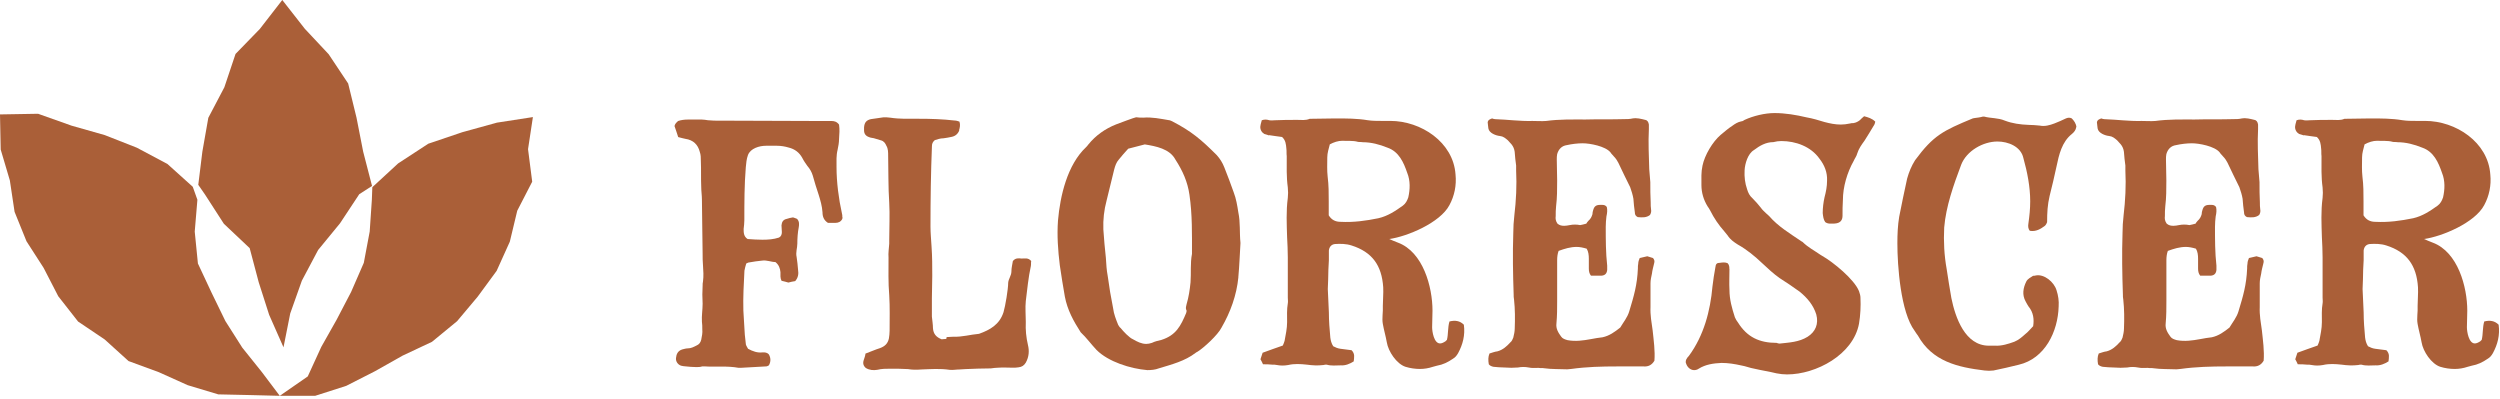 <svg width="557" height="89" viewBox="0 0 557 89" fill="none" xmlns="http://www.w3.org/2000/svg">
<path d="M150.278 28.167C150.362 27.522 150.757 27.282 151.08 26.959C151.798 26.72 152.527 26.637 153.245 26.637H156.378C156.784 26.637 157.263 26.72 157.742 26.793C158.221 26.793 158.7 26.876 159.106 26.876C166.892 26.876 174.595 26.959 182.287 26.959H185.254C185.899 26.959 186.462 27.116 186.94 27.761C187.097 28.802 187.024 29.843 186.94 30.967C186.94 31.769 186.784 32.57 186.618 33.372C186.295 34.652 186.378 35.943 186.378 37.223C186.378 40.596 186.857 44.281 187.586 47.57C187.669 47.81 187.669 48.049 187.669 48.288C187.752 48.445 187.669 48.611 187.669 48.767C187.346 49.413 186.784 49.652 186.149 49.652H184.463C183.578 49.09 183.255 48.288 183.255 47.32C183.172 45.957 182.777 44.593 182.371 43.313C181.892 41.949 181.486 40.502 181.09 39.139C180.851 38.337 180.445 37.619 179.883 36.973C179.487 36.411 179.081 35.849 178.759 35.204C178.113 33.996 177.072 33.195 175.709 32.872C174.907 32.633 174.022 32.477 173.137 32.477H170.65C169.203 32.477 167.204 33.039 166.642 34.558C166.319 35.443 166.246 36.401 166.163 37.286C165.84 41.221 165.84 45.145 165.84 49.08C165.84 49.725 165.757 50.36 165.684 51.005C165.684 51.807 165.684 52.692 166.569 53.254C167.693 53.337 168.818 53.41 169.859 53.41C171.139 53.41 172.346 53.327 173.554 52.931C174.033 52.692 174.199 52.213 174.199 51.724C174.199 51.234 174.116 50.683 174.116 50.204C174.199 49.402 174.512 48.923 175.323 48.757C175.719 48.601 176.208 48.517 176.687 48.434C177.01 48.517 177.332 48.674 177.572 48.757C178.134 49.319 178.051 50.037 177.967 50.599C177.728 51.807 177.645 53.087 177.645 54.295C177.645 55.252 177.249 56.221 177.489 57.261C177.645 58.219 177.728 59.187 177.811 60.145C177.967 61.03 177.811 61.914 177.166 62.633C176.687 62.716 176.208 62.789 175.646 62.955C175.24 62.799 174.678 62.716 174.126 62.56C173.804 61.914 173.887 61.279 173.887 60.634C173.804 59.833 173.564 59.031 172.763 58.386C171.805 58.386 170.837 57.907 169.796 58.063C168.838 58.146 167.87 58.302 166.913 58.469C166.673 58.469 166.507 58.625 166.267 58.708C166.111 59.27 165.945 59.749 165.861 60.311C165.705 63.278 165.539 66.245 165.622 69.212C165.705 70.981 165.861 72.824 165.945 74.583C166.028 75.301 166.101 76.03 166.184 76.748C166.267 77.071 166.507 77.393 166.663 77.706C167.704 78.268 168.745 78.663 169.952 78.507C170.431 78.507 170.91 78.507 171.316 78.986C171.711 79.704 171.795 80.506 171.316 81.391C171.16 81.474 170.91 81.63 170.754 81.63C168.828 81.713 166.902 81.869 164.976 81.953H164.571C161.999 81.474 159.439 81.797 156.951 81.63H156.472C155.993 81.786 155.587 81.786 155.108 81.786C154.307 81.786 153.505 81.703 152.777 81.63C152.454 81.63 152.058 81.547 151.736 81.474C151.017 81.234 150.528 80.516 150.611 79.787C150.695 78.903 151.007 78.184 151.975 77.862C152.371 77.778 152.777 77.622 153.183 77.622C153.984 77.622 154.546 77.3 155.192 76.977C155.754 76.738 156.076 76.332 156.233 75.697C156.389 74.895 156.555 74.177 156.472 73.365C156.472 72.803 156.472 72.241 156.389 71.679C156.305 70.315 156.545 69.035 156.545 67.671C156.462 66.307 156.462 64.944 156.545 63.663C156.545 63.341 156.545 63.018 156.628 62.706C156.784 61.498 156.711 60.301 156.628 59.177C156.545 58.292 156.545 57.407 156.545 56.533C156.462 52.525 156.462 48.507 156.389 44.499C156.389 43.542 156.233 42.574 156.233 41.616C156.149 39.69 156.233 37.764 156.149 35.839C156.149 35.193 156.149 34.475 155.91 33.83C155.504 32.227 154.463 31.186 152.704 30.936C152.225 30.853 151.746 30.697 151.101 30.54C150.778 29.583 150.539 28.771 150.299 28.136L150.278 28.167Z" fill="#AA5F38"></path>
<path d="M213.735 29.041C213.412 29.843 212.85 30.322 212.048 30.488C211.403 30.644 210.768 30.728 210.206 30.811C209.488 30.811 208.842 31.05 208.28 31.217C207.801 31.623 207.635 32.019 207.635 32.581C207.395 38.514 207.312 44.458 207.312 50.474C207.312 51.994 207.468 53.441 207.552 54.971C207.708 57.136 207.708 59.302 207.708 61.467C207.708 63.153 207.624 64.84 207.624 66.443V70.534C207.708 71.418 207.864 72.303 207.864 73.105C207.947 74.385 208.582 75.114 209.79 75.593C210.112 75.593 210.435 75.509 210.831 75.509C210.831 75.353 210.914 75.27 210.914 75.103C211.393 75.103 211.955 75.02 212.434 75.02C214.359 75.103 216.202 74.541 218.128 74.375C220.615 73.49 222.697 72.293 223.582 69.565C223.988 68.202 224.623 64.433 224.623 62.987C224.706 62.102 225.341 61.384 225.341 60.499C225.341 59.614 225.581 58.812 225.664 58.167C226.226 57.449 226.944 57.522 227.59 57.605C228.308 57.605 229.11 57.365 229.755 58.167C229.672 58.49 229.755 58.885 229.672 59.291C229.11 61.862 228.87 64.506 228.547 67.078C228.391 68.597 228.547 70.211 228.547 71.731C228.464 73.5 228.631 75.176 229.026 76.862C229.349 78.143 229.266 79.506 228.547 80.797C228.152 81.443 227.663 81.755 226.944 81.838C226.466 81.921 226.06 81.921 225.581 81.921C224.54 81.921 223.499 81.838 222.447 81.921C221.885 81.921 221.323 82.005 220.761 82.078C218.919 82.078 216.993 82.161 215.14 82.234C214.661 82.234 214.255 82.317 213.776 82.317C213.058 82.317 212.329 82.473 211.611 82.4C209.446 82.078 207.364 82.244 205.272 82.317C204.231 82.4 203.263 82.4 202.305 82.234C200.942 82.15 199.661 82.15 198.298 82.15C197.34 82.15 196.455 82.15 195.487 82.39C194.602 82.546 193.717 82.473 192.916 81.994C192.354 81.516 192.198 80.953 192.437 80.225C192.593 79.746 192.76 79.34 192.833 78.778C193.957 78.372 194.998 77.893 196.039 77.57C197.163 77.164 197.808 76.529 198.048 75.405C198.131 74.843 198.204 74.281 198.204 73.719C198.204 71.075 198.287 68.42 198.121 65.776C197.881 62.966 197.964 60.166 197.964 57.355C197.881 56.397 198.048 55.346 198.121 54.305V53.504C198.121 50.693 198.277 47.893 198.121 45.155C197.881 41.626 197.964 38.17 197.881 34.725C197.881 33.923 197.881 33.122 197.486 32.477C197.246 31.914 196.923 31.436 196.278 31.269C195.799 31.113 195.237 30.946 194.675 30.79C194.352 30.707 193.957 30.707 193.634 30.551C192.916 30.311 192.51 29.832 192.51 29.031V28.386C192.593 27.345 192.989 26.782 194.03 26.543C194.987 26.387 195.872 26.304 196.84 26.137C197.319 26.137 197.881 26.137 198.36 26.22C200.442 26.543 202.607 26.46 204.699 26.46C207.427 26.46 209.998 26.543 212.725 26.855C213.131 26.855 213.443 27.012 213.766 27.095C214.005 27.813 213.849 28.459 213.683 29.021L213.735 29.041Z" fill="#AA5F38"></path>
<path d="M275.91 61.779C275.515 65.787 274.141 69.565 272.142 73.011C271.341 74.614 268.207 77.508 266.771 78.382C266.688 78.466 266.531 78.466 266.375 78.622C263.971 80.464 261.077 81.193 258.193 82.067C257.392 82.39 256.424 82.463 255.622 82.463C251.854 82.14 246.962 80.62 244.307 77.966C243.1 76.686 242.059 75.239 240.778 74.031C239.175 71.543 237.812 69.055 237.25 66.089C236.854 63.757 236.448 61.436 236.125 59.104C235.719 55.815 235.48 52.442 235.719 49.153C236.198 43.615 237.801 36.713 241.975 32.789C242.132 32.633 242.298 32.466 242.454 32.227C244.141 30.145 246.223 28.698 248.627 27.73C249.033 27.574 252.874 26.127 253.124 26.127C253.686 26.21 254.165 26.21 254.727 26.21C256.653 26.054 258.495 26.45 260.421 26.772C260.66 26.772 260.9 26.928 261.139 27.012C265.47 29.26 267.635 31.102 271.091 34.558C271.809 35.36 272.371 36.245 272.777 37.286C273.495 39.128 274.224 40.981 274.859 42.824C275.421 44.27 275.66 45.79 275.9 47.32C276.379 49.569 276.139 51.817 276.379 54.139C276.223 56.627 276.139 59.198 275.9 61.758L275.91 61.779ZM249.273 35.547C248.71 36.193 248.471 36.911 248.232 37.796C247.669 40.044 247.107 42.365 246.545 44.697C245.983 46.779 245.744 48.944 245.827 51.12C245.983 53.285 246.15 55.367 246.389 57.459C246.472 58.823 246.545 60.187 246.795 61.467C247.118 63.871 247.513 66.276 248.003 68.691C248.159 69.971 248.648 71.179 249.127 72.376C249.283 72.615 249.449 72.938 249.689 73.094C250.251 73.812 251.615 75.259 252.416 75.582C253.374 76.144 254.342 76.623 255.383 76.623C255.789 76.623 256.184 76.54 256.663 76.384C257.309 76.061 258.027 75.905 258.745 75.738C262.035 74.697 263.075 72.605 264.283 69.722C264.366 69.482 264.439 69.159 264.283 69.003C264.127 68.608 264.283 68.202 264.366 67.796C264.845 66.193 265.084 64.59 265.251 62.903C265.407 60.822 265.168 58.656 265.574 56.564C265.574 52.15 265.657 47.82 265.012 43.407C264.606 40.523 263.492 38.035 261.878 35.547C260.598 33.143 257.548 32.581 255.06 32.175C253.78 32.497 252.572 32.82 251.365 33.132C250.563 34.017 249.918 34.735 249.283 35.537L249.273 35.547Z" fill="#AA5F38"></path>
<path d="M282.728 30.166C282.406 30.082 282.01 29.926 281.687 29.843C281.125 29.52 280.73 28.885 280.803 28.157C280.803 28 280.886 27.834 280.886 27.678C280.969 27.438 281.042 27.116 281.125 26.793C281.771 26.554 282.333 26.637 282.812 26.793C283.29 26.876 283.696 26.793 284.092 26.793C285.695 26.71 287.381 26.71 289.068 26.71C289.953 26.71 290.91 26.866 291.795 26.47C291.878 26.47 297.093 26.387 297.572 26.387C299.904 26.387 302.381 26.387 304.713 26.783C305.754 26.939 306.722 26.939 307.763 26.939H309.772C316.59 26.939 323.814 31.675 324.293 38.889C324.533 41.293 324.054 43.625 322.93 45.707C320.848 49.642 313.54 52.692 309.533 53.254C310.251 53.577 310.813 53.816 311.458 54.055C317.069 56.137 319.161 63.923 319.161 69.222C319.161 70.429 319.078 71.71 319.078 72.907C319.078 73.875 319.484 76.519 320.848 76.519C321.17 76.519 321.566 76.363 322.055 76.04L322.378 75.718C322.701 74.437 322.534 72.99 322.94 71.626C324.22 71.304 325.261 71.47 326.146 72.345C326.469 74.677 325.907 76.758 324.866 78.684C324.543 79.246 324.22 79.642 323.658 79.965C322.617 80.683 321.493 81.245 320.13 81.484C319.89 81.568 319.567 81.64 319.245 81.724C318.287 82.046 317.319 82.203 316.361 82.203C315.32 82.203 314.196 82.046 313.155 81.724C311.146 81.078 309.304 78.278 308.981 76.269C308.742 74.906 308.336 73.542 308.096 72.178C307.857 70.898 308.179 69.534 308.096 68.171C308.096 66.807 308.252 65.36 308.179 63.996C307.857 59.104 305.692 56.137 301.122 54.69C299.914 54.295 298.634 54.295 297.437 54.368C296.635 54.451 296.157 55.013 296.073 55.815V57.98C295.99 59.427 295.917 60.79 295.917 62.227C295.917 62.945 295.834 63.674 295.834 64.392C295.917 66.162 295.99 67.838 296.073 69.607C296.073 71.533 296.229 73.375 296.396 75.218C296.479 75.863 296.635 76.498 297.041 77.144C297.52 77.383 297.999 77.622 298.644 77.706C299.446 77.789 300.331 77.945 301.132 78.028C301.934 78.83 301.694 79.631 301.611 80.516C300.726 81.078 299.769 81.474 298.717 81.401C297.676 81.401 296.635 81.557 295.584 81.245C295.345 81.245 295.105 81.245 294.866 81.328C293.585 81.484 292.378 81.411 291.181 81.245C289.734 81.089 288.37 81.005 287.007 81.328C286.122 81.484 285.32 81.484 284.519 81.328C284.196 81.245 283.801 81.245 283.478 81.245C282.76 81.162 282.114 81.162 281.396 81.162C281.24 80.766 281 80.36 280.834 80.037C280.99 79.558 281.157 79.069 281.313 78.591C282.76 78.028 284.279 77.549 285.81 76.987C285.966 76.592 286.132 76.269 286.205 75.947C286.445 74.583 286.767 73.219 286.767 71.772C286.767 70.409 286.684 68.962 286.923 67.598C287.007 67.192 286.923 66.796 286.923 66.318V57.334C286.923 55.815 286.84 54.284 286.767 52.837C286.684 49.954 286.528 47.06 286.923 44.093C287.007 43.375 287.007 42.574 286.923 41.762C286.601 39.43 286.684 37.109 286.684 34.777C286.601 34.215 286.684 33.653 286.601 33.091C286.517 32.133 286.445 31.248 285.643 30.52C284.602 30.363 283.717 30.28 282.76 30.114L282.728 30.166ZM296.042 47.976C296.687 49.017 297.562 49.423 298.686 49.423C301.58 49.579 304.38 49.184 307.107 48.622C309.189 48.143 310.876 47.019 312.562 45.811C313.207 45.332 313.52 44.687 313.769 43.969C314.165 42.199 314.248 40.273 313.53 38.514C312.728 36.182 311.687 33.778 309.116 32.893C307.347 32.175 305.504 31.685 303.578 31.685C303.256 31.602 302.86 31.685 302.538 31.602C301.413 31.279 300.206 31.446 299.092 31.363C298.134 31.363 297.166 31.685 296.281 32.164C296.042 33.122 295.719 34.09 295.719 35.048C295.719 36.495 295.636 37.941 295.803 39.378C296.042 41.221 296.042 43.073 296.042 44.916V47.966V47.976Z" fill="#AA5F38"></path>
<path d="M332.465 26.397C332.704 26.481 332.944 26.553 333.183 26.553C335.91 26.637 338.638 27.032 341.448 26.949C342.489 26.949 343.53 27.032 344.498 26.949C347.382 26.553 350.359 26.626 353.242 26.626C356.053 26.543 358.936 26.626 361.747 26.543C362.465 26.543 363.11 26.543 363.756 26.387C364.713 26.231 365.598 26.47 366.566 26.71C367.045 26.793 367.284 27.189 367.368 27.751V28.792C367.212 31.758 367.368 34.725 367.451 37.702C367.534 38.66 367.607 39.628 367.69 40.586C367.69 42.105 367.69 43.635 367.774 45.082C367.774 45.645 367.774 46.123 367.857 46.685C367.94 47.091 367.857 47.487 367.618 47.893C366.816 48.538 365.848 48.455 364.89 48.372C364.411 48.132 364.245 47.81 364.245 47.331C364.089 46.373 364.005 45.322 363.922 44.281C363.766 43.396 363.516 42.594 363.204 41.71C362.319 39.94 361.434 38.098 360.56 36.255C360.32 35.776 359.998 35.297 359.602 34.892C359.363 34.569 359.04 34.329 358.801 33.934C357.677 32.57 354.231 31.925 352.628 31.925C351.504 31.925 350.223 32.081 349.099 32.331C347.975 32.487 347.257 33.216 346.934 34.34C346.851 34.746 346.851 35.141 346.851 35.547C346.851 37.15 346.934 38.681 346.934 40.2C346.934 42.126 346.934 44.052 346.695 45.978C346.611 46.696 346.611 47.425 346.611 48.143C346.528 48.705 346.611 49.267 347.007 49.829C347.486 50.235 347.975 50.308 348.527 50.308C348.933 50.308 349.328 50.225 349.734 50.152C350.536 49.996 351.254 49.996 352.066 50.152C352.461 50.069 352.867 49.996 353.429 49.829C353.513 49.673 353.669 49.423 353.908 49.184C354.387 48.778 354.627 48.299 354.793 47.737C354.793 47.414 354.876 47.091 354.949 46.852C355.189 45.967 355.595 45.645 356.552 45.645C357.031 45.645 357.593 45.561 357.999 46.123C358.155 46.769 358.082 47.487 357.916 48.205C357.833 48.923 357.76 49.725 357.76 50.526C357.76 53.41 357.76 56.304 358.082 59.187V60.145C357.999 60.946 357.604 61.352 356.802 61.425H354.47C354.075 60.946 353.992 60.384 353.992 59.822V57.657C353.992 56.855 353.908 56.054 353.513 55.408C352.711 55.169 351.993 55.013 351.264 55.013C349.901 55.013 348.62 55.408 347.257 55.898C347.017 56.543 346.934 57.261 346.934 57.98V67.046C346.934 68.649 346.934 70.336 346.778 72.022C346.622 73.23 347.173 74.104 347.819 74.989C348.141 75.468 348.704 75.634 349.266 75.79C351.035 76.113 352.711 75.874 354.481 75.551C355.366 75.395 356.167 75.228 357.052 75.145C358.572 74.822 359.779 73.937 360.987 72.98C361.705 71.772 362.59 70.731 362.996 69.368C364.037 65.922 364.765 63.507 364.921 59.822C364.921 59.427 364.921 59.104 365.005 58.698C365.005 58.302 365.161 57.896 365.327 57.49C365.89 57.334 366.452 57.251 367.014 57.095C367.42 57.251 367.899 57.334 368.294 57.49C368.617 57.896 368.69 58.209 368.534 58.698C368.377 59.416 368.128 60.218 368.055 60.946C367.899 61.665 367.732 62.393 367.732 63.111V68.41C367.649 70.18 367.971 71.939 368.211 73.625C368.45 75.874 368.773 78.195 368.606 80.36C368.044 81.318 367.243 81.724 366.202 81.64H360.341C356.896 81.64 353.523 81.724 350.067 82.203C349.744 82.203 349.505 82.286 349.182 82.286C347.413 82.203 345.737 82.286 344.051 82.046C343.655 81.963 343.249 82.046 342.77 81.963C342.052 81.963 341.323 82.046 340.605 81.88C339.803 81.724 339.002 81.724 338.2 81.88C337.243 81.963 336.191 81.963 335.234 81.88C334.432 81.88 333.547 81.796 332.746 81.724C332.35 81.64 331.944 81.484 331.705 81.162C331.549 80.277 331.549 79.475 331.861 78.757C332.423 78.601 332.985 78.351 333.631 78.278C334.838 77.955 335.713 77.154 336.514 76.269C336.837 76.03 336.993 75.624 337.159 75.228C337.316 74.583 337.482 73.865 337.482 73.219C337.565 71.054 337.565 68.889 337.326 66.724C337.243 66.328 337.243 66.005 337.243 65.599C337.087 61.102 337.003 56.533 337.159 51.963C337.159 50.683 337.243 49.236 337.399 47.955C337.794 44.666 337.961 41.293 337.794 38.004V36.88C337.638 35.912 337.555 34.871 337.472 33.83C337.388 33.184 337.149 32.622 336.753 32.143C336.431 31.821 336.191 31.498 335.952 31.259C335.39 30.78 334.911 30.374 334.182 30.301C333.298 30.218 331.778 29.655 331.611 28.615C331.528 28.136 331.528 27.73 331.455 27.251C331.538 26.689 332.017 26.533 332.496 26.366L332.465 26.397Z" fill="#AA5F38"></path>
<path d="M385.324 59.937C385.324 61.54 385.241 63.07 385.324 64.59C385.324 66.755 385.886 68.681 386.531 70.69C386.688 71.085 386.937 71.491 387.25 71.897C389.259 75.103 391.986 76.394 395.837 76.394C396.077 76.477 396.243 76.55 396.483 76.55C398.648 76.311 400.813 76.228 402.739 75.03C404.508 73.906 405.227 72.147 404.665 70.055C404.019 67.973 402.656 66.37 400.98 64.996C399.533 63.955 398.013 62.914 396.483 61.946C395.119 60.988 393.839 59.781 392.631 58.656C390.945 57.053 389.186 55.606 387.177 54.482C386.292 53.92 385.49 53.358 384.928 52.473C384.689 52.15 384.449 51.911 384.21 51.588C382.93 50.141 381.889 48.622 381.004 46.852C380.848 46.529 380.608 46.207 380.442 45.967C379.557 44.52 379.078 42.917 379.078 41.231C379.078 39.784 378.995 38.347 379.318 36.901C379.796 34.569 381.566 31.602 383.325 30.082C384.21 29.364 385.012 28.635 385.896 28.073C386.542 27.595 387.177 27.189 387.978 27.032C388.218 27.032 388.457 26.876 388.697 26.71C390.622 25.825 393.193 25.19 395.359 25.19C397.763 25.19 400.168 25.596 402.499 26.148C403.863 26.387 405.227 26.793 406.507 27.189C407.715 27.511 408.912 27.751 410.119 27.751C410.765 27.751 411.483 27.667 412.201 27.511C412.44 27.428 412.68 27.428 412.919 27.428C413.481 27.345 413.96 27.105 414.366 26.783C414.689 26.46 414.928 26.22 415.324 25.898C416.209 26.137 417.094 26.377 417.812 27.105C417.729 27.345 417.729 27.584 417.572 27.823C416.854 29.031 416.125 30.228 415.407 31.352C414.762 32.237 414.127 33.122 413.804 34.163C413.648 34.808 413.242 35.287 413.003 35.849C411.556 38.42 410.598 41.626 410.598 44.593C410.515 45.717 410.515 46.925 410.515 48.039C410.515 48.996 410.109 49.725 408.745 49.808C408.1 49.808 407.298 49.964 406.663 49.486C406.257 48.923 406.184 48.205 406.101 47.477C406.101 46.269 406.257 45.072 406.507 43.948C406.83 42.74 407.069 41.543 407.069 40.252C407.152 38.41 406.507 36.807 405.383 35.36C403.457 32.633 400.084 31.425 396.878 31.425C396.316 31.425 395.671 31.508 395.109 31.665C393.422 31.665 392.059 32.466 390.778 33.434C389.415 34.236 388.769 36.484 388.697 37.931C388.613 39.378 388.78 40.815 389.259 42.178C389.498 42.98 389.821 43.625 390.466 44.187C391.112 44.833 391.746 45.551 392.309 46.269C392.631 46.748 393.027 47.071 393.433 47.477C393.672 47.716 393.912 47.883 394.151 48.122C396.16 50.443 398.721 51.973 401.209 53.66C401.292 53.743 401.448 53.816 401.604 53.899C402.812 55.107 404.248 55.825 405.612 56.783C405.768 56.866 405.851 56.939 406.007 57.022C408.412 58.386 413.148 62.237 414.189 64.881C414.345 65.36 414.512 65.839 414.512 66.328C414.595 68.254 414.512 70.18 414.189 72.105C412.909 79.007 404.644 83.42 398.148 83.42C397.347 83.42 396.629 83.337 395.817 83.181C394.214 82.785 392.527 82.536 390.841 82.14C389.883 81.984 388.915 81.578 387.957 81.422C386.511 81.099 385.074 80.86 383.544 80.86C381.774 80.943 380.015 81.182 378.485 82.14C378.162 82.379 377.767 82.463 377.444 82.463C376.642 82.463 375.924 81.817 375.674 81.016C375.518 80.776 375.591 80.37 375.674 80.131C375.83 79.808 376.07 79.486 376.32 79.246C379.609 74.749 381.056 69.295 381.535 63.84C381.691 62.393 381.941 60.957 382.18 59.593C382.263 58.792 382.503 58.552 383.221 58.552C383.783 58.469 384.345 58.396 384.907 58.636C385.303 59.041 385.303 59.52 385.303 59.916L385.324 59.937Z" fill="#AA5F38"></path>
<path d="M462.583 28.323C462.5 28.968 462.104 29.447 461.626 29.843C459.377 31.613 458.732 34.496 458.18 37.14C457.701 39.305 457.222 41.47 456.66 43.636C456.181 45.645 456.098 47.404 456.098 49.496C456.015 49.735 455.859 50.058 455.619 50.297C454.662 51.016 453.61 51.661 452.247 51.422C451.841 50.943 451.841 50.381 451.924 49.819C452.163 48.132 452.33 46.529 452.33 44.843C452.33 41.637 451.685 38.347 450.81 35.214C450.248 32.643 447.437 31.529 445.033 31.529C441.827 31.529 438.131 33.611 436.934 36.744C435.248 41.241 433.562 45.967 433.166 50.703C433.01 53.837 433.166 56.876 433.728 60.01C434.051 62.091 434.374 64.257 434.769 66.432C435.654 70.763 437.819 77.019 443.118 77.019H444.481C446.001 77.102 447.448 76.623 448.812 76.134C449.769 75.738 450.498 75.093 451.216 74.448C451.862 73.969 452.34 73.323 452.986 72.678C453.225 71.158 453.069 69.628 451.945 68.264C451.705 67.942 451.539 67.546 451.299 67.14C450.498 65.693 450.737 64.173 451.456 62.726C451.778 62.081 452.424 61.842 452.975 61.446C453.215 61.446 453.381 61.446 453.621 61.363C455.463 61.04 457.628 62.81 458.19 64.652C458.586 65.86 458.753 67.057 458.669 68.264C458.513 73.885 455.619 79.902 449.769 81.266C447.927 81.745 446.001 82.15 444.159 82.546C443.513 82.629 442.795 82.629 442.15 82.546C436.216 81.828 430.512 80.537 427.306 74.76C427.066 74.437 426.827 74.114 426.587 73.719C423.454 69.545 422.736 59.198 422.736 54.222C422.736 52.213 422.819 50.214 423.142 48.288C423.704 45.478 424.266 42.678 424.911 39.784C425.317 38.337 425.869 36.973 426.681 35.693C430.772 30.155 432.937 29.114 439.516 26.387C439.599 26.387 439.755 26.304 439.922 26.304C440.567 26.22 441.202 26.148 441.764 25.981H442.087C443.607 26.387 445.137 26.22 446.657 26.866C448.343 27.511 450.102 27.751 451.955 27.823C452.757 27.823 453.642 27.907 454.443 27.98C455.567 28.219 456.691 27.896 457.732 27.501C458.617 27.178 459.419 26.783 460.304 26.377C460.699 26.22 461.105 26.137 461.584 26.377C462.063 26.855 462.542 27.501 462.625 28.302L462.583 28.323Z" fill="#AA5F38"></path>
<path d="M468.194 26.397C468.433 26.481 468.672 26.553 468.912 26.553C471.639 26.637 474.366 27.032 477.177 26.949C478.218 26.949 479.259 27.032 480.227 26.949C483.11 26.553 486.087 26.626 488.971 26.626C491.781 26.543 494.665 26.626 497.475 26.543C498.194 26.543 498.839 26.543 499.484 26.387C500.442 26.231 501.327 26.47 502.295 26.71C502.774 26.793 503.013 27.189 503.097 27.751V28.792C502.94 31.758 503.097 34.725 503.18 37.702C503.263 38.66 503.336 39.628 503.419 40.586C503.419 42.105 503.419 43.635 503.502 45.082C503.502 45.645 503.503 46.123 503.586 46.685C503.669 47.091 503.586 47.487 503.346 47.893C502.545 48.538 501.577 48.455 500.619 48.372C500.14 48.132 499.974 47.81 499.974 47.331C499.818 46.373 499.734 45.322 499.651 44.281C499.495 43.396 499.245 42.594 498.933 41.71C498.048 39.94 497.163 38.098 496.289 36.255C496.049 35.776 495.727 35.297 495.331 34.892C495.092 34.569 494.769 34.329 494.53 33.934C493.405 32.57 489.96 31.925 488.357 31.925C487.233 31.925 485.952 32.081 484.828 32.331C483.704 32.487 482.985 33.216 482.663 34.34C482.579 34.746 482.58 35.141 482.58 35.547C482.58 37.15 482.663 38.681 482.663 40.2C482.663 42.126 482.663 44.052 482.423 45.978C482.34 46.696 482.34 47.425 482.34 48.143C482.257 48.705 482.34 49.267 482.746 49.829C483.225 50.235 483.704 50.308 484.266 50.308C484.672 50.308 485.067 50.225 485.473 50.152C486.275 49.996 486.993 49.996 487.805 50.152C488.201 50.069 488.607 49.996 489.169 49.829C489.252 49.673 489.408 49.423 489.648 49.184C490.126 48.778 490.366 48.299 490.532 47.737C490.532 47.414 490.616 47.091 490.688 46.852C490.928 45.967 491.334 45.645 492.292 45.645C492.77 45.645 493.332 45.561 493.738 46.123C493.895 46.769 493.822 47.487 493.655 48.205C493.572 48.923 493.499 49.725 493.499 50.526C493.499 53.41 493.499 56.304 493.822 59.187V60.145C493.738 60.946 493.343 61.352 492.541 61.425H490.21C489.814 60.946 489.731 60.384 489.731 59.822V57.657C489.731 56.855 489.648 56.054 489.252 55.408C488.45 55.169 487.732 55.013 487.004 55.013C485.64 55.013 484.36 55.408 482.996 55.898C482.756 56.543 482.673 57.261 482.673 57.98V67.046C482.673 68.649 482.673 70.336 482.517 72.022C482.361 73.23 482.913 74.104 483.558 74.989C483.881 75.468 484.443 75.634 485.005 75.79C486.775 76.113 488.45 75.874 490.22 75.551C491.105 75.395 491.906 75.228 492.791 75.145C494.311 74.822 495.518 73.937 496.726 72.98C497.444 71.772 498.329 70.731 498.735 69.368C499.776 65.922 500.505 63.507 500.661 59.822C500.661 59.427 500.661 59.104 500.744 58.698C500.744 58.302 500.9 57.896 501.067 57.49C501.629 57.334 502.191 57.251 502.753 57.095C503.159 57.251 503.638 57.334 504.033 57.49C504.356 57.896 504.429 58.209 504.273 58.698C504.117 59.416 503.867 60.218 503.794 60.946C503.638 61.665 503.471 62.393 503.471 63.111V68.41C503.388 70.18 503.711 71.939 503.95 73.625C504.19 75.874 504.512 78.195 504.346 80.36C503.784 81.318 502.982 81.724 501.941 81.64H496.081C492.635 81.64 489.262 81.724 485.806 82.203C485.484 82.203 485.244 82.286 484.922 82.286C483.152 82.203 481.476 82.286 479.79 82.046C479.394 81.963 478.988 82.046 478.509 81.963C477.791 81.963 477.062 82.046 476.344 81.88C475.543 81.724 474.741 81.724 473.94 81.88C472.982 81.963 471.931 81.963 470.973 81.88C470.171 81.88 469.287 81.796 468.485 81.724C468.09 81.64 467.684 81.484 467.444 81.162C467.288 80.277 467.288 79.475 467.6 78.757C468.162 78.601 468.725 78.351 469.37 78.278C470.577 77.955 471.452 77.154 472.253 76.269C472.576 76.03 472.732 75.624 472.899 75.228C473.055 74.583 473.221 73.865 473.221 73.219C473.305 71.054 473.305 68.889 473.065 66.724C472.982 66.328 472.982 66.005 472.982 65.599C472.826 61.102 472.743 56.533 472.899 51.963C472.899 50.683 472.982 49.236 473.138 47.955C473.534 44.666 473.7 41.293 473.534 38.004V36.88C473.378 35.912 473.294 34.871 473.211 33.83C473.128 33.184 472.888 32.622 472.493 32.143C472.17 31.821 471.931 31.498 471.691 31.259C471.129 30.78 470.65 30.374 469.922 30.301C469.037 30.218 467.517 29.655 467.35 28.615C467.267 28.136 467.267 27.73 467.194 27.251C467.278 26.689 467.756 26.533 468.235 26.366L468.194 26.397Z" fill="#AA5F38"></path>
<path d="M513.277 30.166C512.954 30.082 512.559 29.926 512.236 29.843C511.674 29.52 511.279 28.885 511.351 28.157C511.351 28 511.435 27.834 511.435 27.678C511.518 27.438 511.591 27.116 511.674 26.793C512.319 26.554 512.882 26.637 513.36 26.793C513.839 26.876 514.245 26.793 514.641 26.793C516.244 26.71 517.93 26.71 519.617 26.71C520.501 26.71 521.459 26.866 522.344 26.47C522.427 26.47 527.642 26.387 528.121 26.387C530.453 26.387 532.93 26.387 535.262 26.783C536.303 26.939 537.271 26.939 538.312 26.939H540.321C547.139 26.939 554.363 31.675 554.842 38.889C555.082 41.293 554.603 43.625 553.479 45.707C551.397 49.642 544.089 52.692 540.082 53.254C540.8 53.577 541.362 53.816 542.007 54.055C547.618 56.137 549.71 63.923 549.71 69.222C549.71 70.429 549.627 71.71 549.627 72.907C549.627 73.875 550.033 76.519 551.397 76.519C551.719 76.519 552.115 76.363 552.604 76.04L552.927 75.718C553.249 74.437 553.083 72.99 553.489 71.626C554.769 71.304 555.81 71.47 556.695 72.345C557.018 74.677 556.456 76.758 555.415 78.684C555.092 79.246 554.769 79.642 554.207 79.965C553.166 80.683 552.042 81.245 550.678 81.484C550.439 81.568 550.116 81.64 549.794 81.724C548.836 82.046 547.868 82.203 546.91 82.203C545.869 82.203 544.745 82.046 543.704 81.724C541.695 81.078 539.853 78.278 539.53 76.269C539.29 74.906 538.884 73.542 538.645 72.178C538.406 70.898 538.728 69.534 538.645 68.171C538.645 66.807 538.801 65.36 538.728 63.996C538.406 59.104 536.24 56.137 531.671 54.69C530.463 54.295 529.183 54.295 527.986 54.368C527.184 54.451 526.705 55.013 526.622 55.815V57.98C526.539 59.427 526.466 60.79 526.466 62.227C526.466 62.945 526.383 63.674 526.383 64.392C526.466 66.162 526.539 67.838 526.622 69.607C526.622 71.533 526.778 73.375 526.945 75.218C527.028 75.863 527.184 76.498 527.59 77.144C528.069 77.383 528.548 77.622 529.193 77.706C529.995 77.789 530.88 77.945 531.681 78.028C532.483 78.83 532.243 79.631 532.16 80.516C531.275 81.078 530.317 81.474 529.266 81.401C528.225 81.401 527.184 81.557 526.133 81.245C525.893 81.245 525.654 81.245 525.415 81.328C524.134 81.484 522.927 81.411 521.73 81.245C520.283 81.089 518.919 81.005 517.555 81.328C516.671 81.484 515.869 81.484 515.068 81.328C514.745 81.245 514.349 81.245 514.027 81.245C513.308 81.162 512.663 81.162 511.945 81.162C511.789 80.766 511.549 80.36 511.383 80.037C511.539 79.558 511.705 79.069 511.861 78.591C513.308 78.028 514.828 77.549 516.358 76.987C516.515 76.592 516.681 76.269 516.754 75.947C516.993 74.583 517.316 73.219 517.316 71.772C517.316 70.409 517.233 68.962 517.472 67.598C517.555 67.192 517.472 66.796 517.472 66.318V57.334C517.472 55.815 517.389 54.284 517.316 52.837C517.233 49.954 517.077 47.06 517.472 44.093C517.555 43.375 517.555 42.574 517.472 41.762C517.149 39.43 517.233 37.109 517.233 34.777C517.149 34.215 517.233 33.653 517.149 33.091C517.066 32.133 516.993 31.248 516.192 30.52C515.151 30.363 514.266 30.28 513.308 30.114L513.277 30.166ZM526.591 47.976C527.236 49.017 528.111 49.423 529.235 49.423C532.129 49.579 534.929 49.184 537.656 48.622C539.738 48.143 541.424 47.019 543.111 45.811C543.756 45.332 544.068 44.687 544.318 43.969C544.714 42.199 544.797 40.273 544.079 38.514C543.277 36.182 542.236 33.778 539.665 32.893C537.896 32.175 536.053 31.685 534.127 31.685C533.805 31.602 533.409 31.685 533.086 31.602C531.962 31.279 530.755 31.446 529.641 31.363C528.683 31.363 527.715 31.685 526.83 32.164C526.591 33.122 526.268 34.09 526.268 35.048C526.268 36.495 526.185 37.941 526.351 39.378C526.591 41.221 526.591 43.073 526.591 44.916V47.966V47.976Z" fill="#AA5F38"></path>
<path d="M0 25.493L0.156 33.321L2.196 40.201L3.248 47.197L5.902 53.755L9.722 59.688L12.981 66.006L17.394 71.638L23.328 75.635L28.636 80.444L35.361 82.911L41.815 85.816L48.633 87.866L55.743 88.022L62.332 88.189L58.345 82.901L53.973 77.446L50.215 71.534L47.134 65.205L44.094 58.709L43.387 51.6L43.98 44.511L42.949 41.617L37.297 36.527L30.479 32.904L23.328 30.094L15.958 28.002L8.484 25.347L0 25.493Z" fill="#AA5F38"></path>
<path d="M63.164 77.384L64.663 69.837L67.255 62.53L70.877 55.701L75.76 49.747L80.038 43.272L82.89 41.43L80.912 33.779L79.434 26.232L77.571 18.602L73.23 12.085L67.921 6.423L62.893 0L57.897 6.443L52.474 12.023L49.986 19.445L46.415 26.242L45.083 33.81L44.177 41.18L45.676 43.345L49.882 49.861L55.628 55.285L57.647 62.904L59.968 70.149L63.164 77.384Z" fill="#AA5F38"></path>
<path d="M118.73 26.086L110.715 27.325L103.022 29.448L95.423 32.02L88.699 36.412L82.953 41.711L82.849 44.511L82.37 51.589L81.058 58.553L78.227 65.049L75 71.232L71.586 77.28L68.567 83.869L62.331 88.189L70.243 88.178L77.134 85.972L83.536 82.713L89.698 79.237L96.246 76.156L101.835 71.565L106.426 66.1L110.652 60.344L113.588 53.848L115.243 46.947L118.574 40.482L117.647 33.237L118.73 26.086Z" fill="#AA5F38"></path>
</svg>
